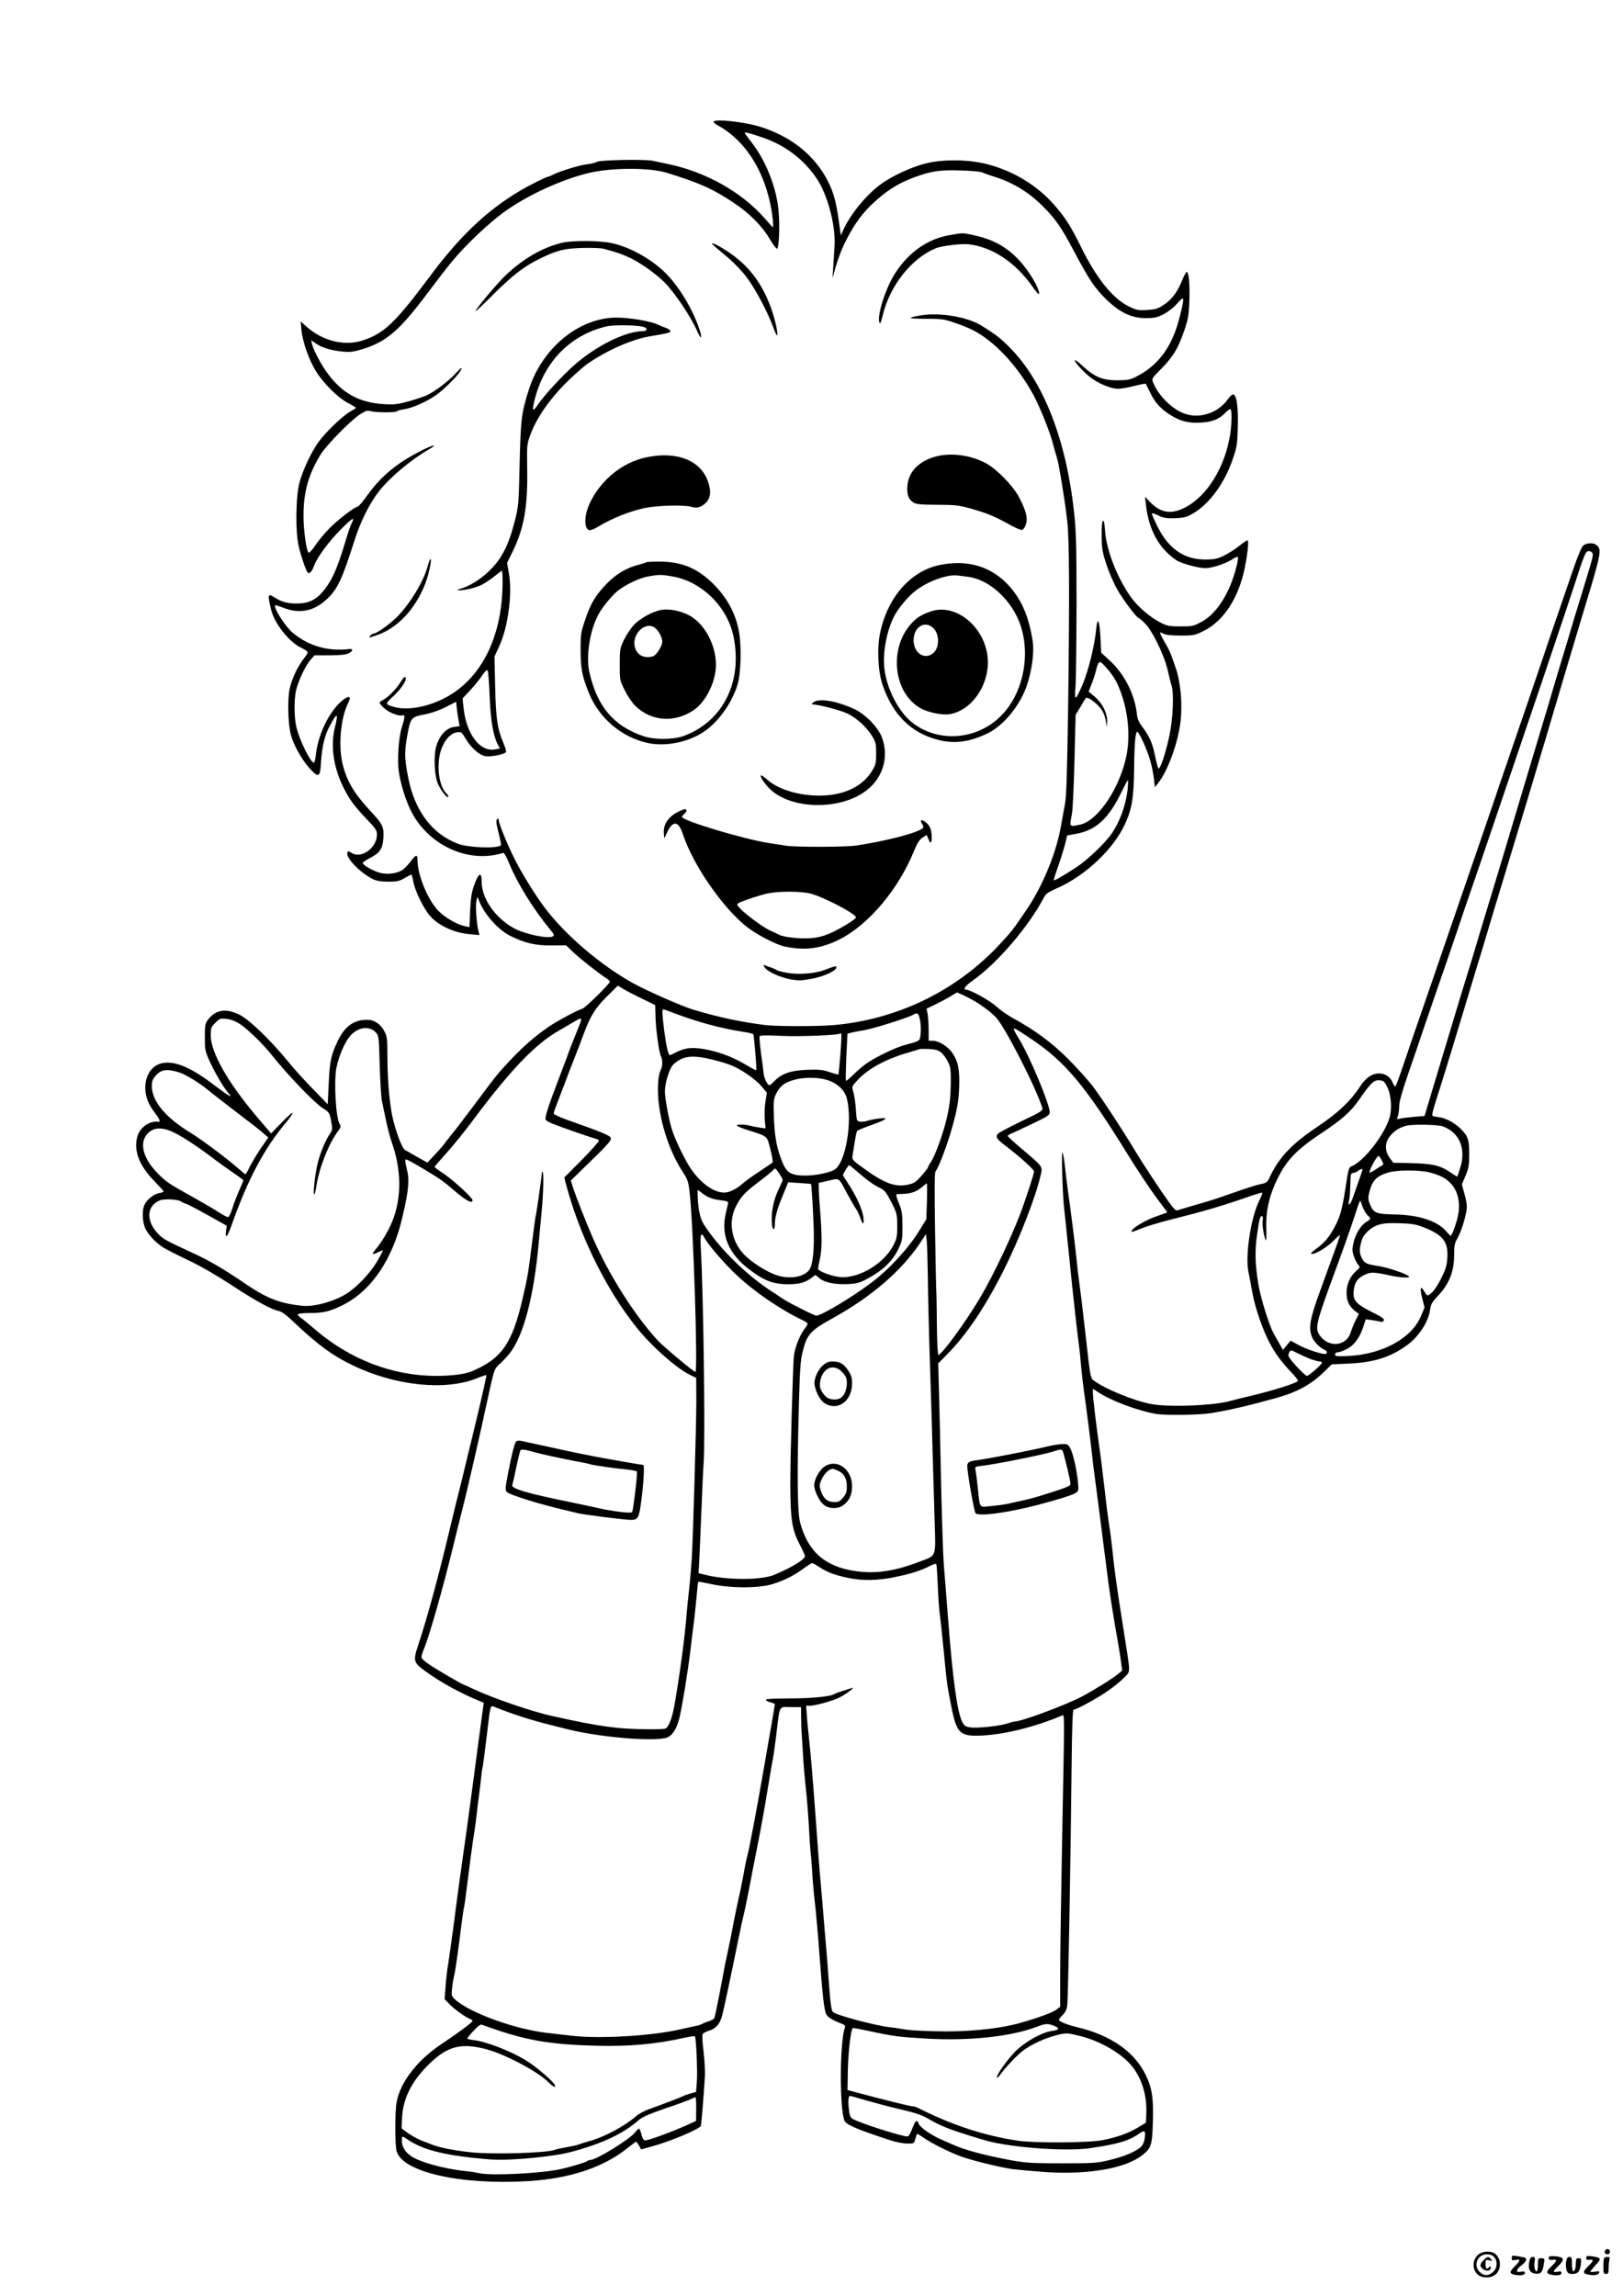 <?xml version="1.0" standalone="no"?>
<!DOCTYPE svg PUBLIC "-//W3C//DTD SVG 20010904//EN"
 "http://www.w3.org/TR/2001/REC-SVG-20010904/DTD/svg10.dtd">
<svg version="1.0" xmlns="http://www.w3.org/2000/svg"
 width="1240pt" height="1754pt" viewBox="0 0 1240 1754"
 preserveAspectRatio="xMidYMid meet">

<g transform="translate(0,1754) scale(0.1,-0.1)"
fill="#000000" stroke="none">
<path d="M5452 16608 c2 -6 17 -18 34 -27 228 -124 385 -396 419 -726 3 -36 2
-56 -3 -50 -5 6 -33 37 -62 70 -176 199 -449 352 -732 411 -40 8 -95 20 -123
26 -62 13 -408 6 -427 -9 -7 -6 -40 -14 -73 -18 -58 -6 -211 -54 -264 -81 -14
-8 -30 -14 -34 -14 -13 0 -159 -73 -227 -115 -244 -147 -448 -341 -671 -640
-270 -361 -351 -440 -516 -495 -141 -47 -310 -5 -436 109 l-40 36 6 -65 c8
-88 56 -225 108 -311 56 -93 168 -205 247 -247 34 -18 62 -35 62 -37 0 -2 -20
-15 -44 -29 -62 -36 -190 -159 -242 -232 -57 -79 -119 -212 -146 -310 -29
-108 -32 -382 -5 -491 19 -79 55 -183 68 -197 12 -14 33 8 48 51 23 64 110
183 203 277 87 89 113 104 85 49 -8 -15 -25 -62 -37 -103 -55 -186 -94 -288
-137 -355 -75 -116 -135 -154 -244 -155 -73 0 -115 11 -171 46 -53 34 -55 24
-26 -96 26 -103 133 -239 223 -285 67 -34 67 -32 29 -82 -51 -66 -92 -153
-110 -230 -19 -80 -14 -276 9 -359 21 -76 81 -184 138 -248 75 -83 85 -78 92
47 8 120 28 202 69 277 54 101 65 96 37 -15 -34 -133 -13 -296 57 -444 50
-103 84 -151 181 -253 73 -76 83 -91 83 -123 0 -102 -120 -188 -194 -140 -23
15 -27 15 -32 2 -14 -37 91 -148 190 -200 32 -16 59 -21 121 -22 70 0 86 4
127 28 26 15 49 27 51 27 2 0 10 -27 16 -61 13 -64 69 -181 116 -243 61 -79
186 -141 313 -152 l75 -7 -7 28 c-15 58 -24 191 -17 230 6 32 9 36 15 20 39
-111 146 -235 247 -285 111 -55 192 -73 314 -72 l110 1 55 -53 c52 -49 191
-159 253 -199 15 -10 27 -21 27 -25 0 -16 -187 -200 -210 -207 -39 -11 -204
-100 -262 -141 -107 -75 -186 -144 -282 -245 -104 -110 -111 -119 -286 -354
-62 -82 -135 -179 -164 -214 -28 -35 -58 -73 -66 -85 -8 -11 -40 -47 -70 -79
l-55 -58 -75 42 c-41 23 -84 48 -96 55 -24 15 -74 150 -98 264 -22 110 -36
285 -36 450 0 131 -2 150 -22 190 -29 57 -78 90 -133 90 -103 0 -173 -51 -226
-165 -51 -108 -60 -154 -68 -330 l-7 -150 -112 115 c-62 63 -150 160 -194 215
-133 162 -293 316 -367 353 -106 53 -185 40 -245 -41 -18 -25 -21 -43 -21
-130 0 -96 2 -107 37 -184 39 -86 107 -202 141 -240 42 -47 8 -29 -97 51 -186
143 -311 196 -410 174 -75 -17 -125 -90 -126 -184 0 -67 21 -126 70 -190 38
-50 49 -75 32 -73 -67 11 -144 -43 -163 -114 -29 -107 14 -219 128 -337 40
-41 73 -77 73 -81 0 -4 -16 -10 -35 -13 -40 -8 -90 -46 -110 -87 -19 -37 -19
-115 0 -170 17 -49 78 -117 140 -157 22 -14 108 -58 190 -97 96 -45 215 -114
330 -189 182 -120 307 -189 367 -201 22 -5 61 -34 118 -89 177 -168 293 -253
446 -326 323 -155 699 -195 941 -101 42 17 78 29 79 28 3 -3 -30 -150 -76
-342 -21 -88 -57 -236 -80 -330 -22 -93 -47 -195 -55 -225 -8 -30 -38 -152
-66 -270 -91 -381 -172 -678 -243 -894 -41 -124 -38 -135 54 -202 117 -85 260
-164 412 -227 l34 -14 -23 -169 c-13 -93 -38 -286 -57 -429 -19 -143 -42 -309
-50 -370 -39 -270 -70 -496 -96 -700 -16 -121 -36 -263 -44 -315 -9 -52 -19
-137 -22 -188 l-7 -93 39 -40 c38 -39 120 -98 157 -112 9 -3 17 -10 17 -14 0
-11 -108 -91 -237 -177 -184 -122 -315 -291 -343 -445 -13 -70 -13 -326 0
-373 45 -160 486 -260 1006 -229 320 20 573 104 759 253 33 26 62 48 65 48 3
0 12 -13 22 -29 l16 -30 86 24 c145 40 362 132 371 157 4 14 23 245 30 372 3
44 -2 133 -10 199 -10 79 -11 124 -5 132 5 6 27 17 48 23 51 16 82 51 99 114
14 53 67 302 123 578 16 80 34 163 40 185 6 22 24 108 40 190 15 83 47 242 69
355 23 113 57 303 76 422 20 120 37 223 40 230 2 7 14 87 25 178 30 246 17
220 111 220 l79 0 1 -82 c0 -46 2 -99 4 -118 1 -19 6 -91 10 -160 3 -69 13
-179 20 -245 8 -66 19 -203 25 -305 5 -102 12 -196 14 -210 3 -14 7 -74 11
-135 3 -60 12 -164 20 -230 8 -66 24 -244 35 -395 24 -321 36 -431 52 -465 10
-23 53 -49 122 -75 19 -7 26 -15 22 -26 -40 -103 -43 -611 -5 -711 12 -33 92
-67 354 -153 39 -13 94 -23 124 -24 54 -1 54 -1 64 34 5 19 11 37 13 39 2 2
23 -9 47 -26 56 -41 206 -116 293 -147 87 -31 295 -82 394 -96 41 -5 154 -15
250 -22 322 -21 604 27 733 126 72 55 80 78 85 250 6 193 -6 268 -57 371 -88
177 -270 301 -526 361 -68 16 -135 43 -135 55 0 4 13 21 29 37 20 20 31 43 35
73 7 49 26 1109 33 1807 3 293 8 452 15 452 21 0 177 85 260 142 47 32 105 80
128 104 49 53 49 15 -4 354 -50 312 -74 483 -86 610 -6 58 -17 146 -25 195 -8
50 -24 173 -35 275 -12 102 -29 246 -40 320 -28 199 -50 385 -50 421 l0 31 33
-22 c107 -71 304 -145 452 -171 67 -11 331 -8 415 6 153 25 287 57 511 119
149 42 256 101 349 191 l65 63 130 6 c192 8 320 49 447 142 90 66 162 178 174
269 6 42 15 59 59 105 88 94 125 186 125 316 0 69 4 89 25 125 27 47 59 146
70 216 5 29 0 65 -15 119 l-21 77 28 66 c24 57 28 80 28 166 0 111 -9 137 -67
194 -50 48 -113 81 -169 88 -50 6 -50 6 -43 37 3 17 17 63 29 101 13 39 41
129 63 200 37 118 66 215 169 555 19 63 49 165 68 225 39 128 76 249 140 465
26 85 62 206 81 267 68 224 143 471 214 708 23 77 54 183 70 235 16 52 41 136
55 185 36 120 99 333 141 475 19 63 50 167 69 230 19 63 52 176 75 250 111
366 117 401 82 433 -27 25 -84 22 -110 -5 -11 -13 -43 -90 -71 -173 -28 -82
-85 -249 -127 -370 -42 -121 -91 -265 -109 -320 -28 -85 -139 -408 -296 -865
-22 -63 -55 -160 -73 -215 -19 -55 -83 -244 -144 -420 -61 -176 -160 -466
-222 -645 -61 -179 -147 -428 -191 -555 -44 -126 -105 -305 -136 -397 -31 -93
-59 -168 -63 -168 -4 0 -13 14 -20 30 -18 45 -56 70 -103 70 -56 0 -103 -33
-149 -104 -68 -105 -165 -197 -314 -297 -203 -135 -301 -238 -372 -389 -20
-43 -25 -46 -74 -56 -29 -6 -118 -34 -198 -63 -80 -28 -174 -60 -210 -70 -154
-45 -206 -60 -222 -66 -12 -5 -27 8 -56 47 -68 93 -205 299 -276 418 -98 162
-248 391 -319 485 -34 44 -117 136 -186 206 -128 127 -255 221 -426 314 -38
21 -94 60 -123 87 -47 44 -199 128 -231 128 -27 0 -6 30 50 69 189 133 433
419 546 638 13 25 33 39 92 65 222 96 440 302 528 497 53 118 65 196 68 431 2
183 10 270 24 270 14 0 79 -145 100 -224 12 -43 24 -105 28 -139 l6 -60 24 29
c75 94 154 310 173 476 15 134 0 301 -39 411 -42 121 -48 134 -87 199 -19 33
-33 63 -30 65 2 3 15 -1 28 -9 15 -8 60 -13 128 -13 100 0 109 2 175 35 134
66 238 207 295 400 28 95 55 274 43 292 -2 4 -29 -13 -60 -38 -30 -25 -83 -59
-117 -76 -52 -26 -73 -31 -141 -32 -166 -2 -287 80 -373 255 -23 47 -42 90
-42 96 0 5 21 0 47 -13 36 -19 62 -24 117 -23 39 0 85 6 101 12 144 57 284
232 356 447 29 86 33 109 36 240 4 148 -8 239 -34 247 -7 3 -26 -15 -43 -38
-78 -109 -225 -153 -342 -104 -92 38 -190 138 -227 232 -13 31 -12 32 61 106
90 91 130 157 175 289 31 91 36 118 40 233 4 127 -4 214 -20 218 -4 1 -19 -25
-32 -57 -39 -96 -77 -148 -137 -190 -51 -35 -65 -39 -133 -44 -69 -4 -80 -2
-140 27 -124 61 -247 214 -364 451 -79 161 -124 231 -205 323 -129 149 -311
260 -511 312 -143 38 -339 40 -475 6 -105 -26 -260 -98 -342 -159 -109 -81
-227 -224 -282 -342 l-22 -48 -17 122 c-22 156 -46 232 -103 331 -103 176
-271 305 -491 375 -123 40 -370 66 -361 38z m373 -118 c173 -59 315 -166 414
-313 84 -123 147 -361 137 -517 -3 -41 -7 -113 -10 -160 l-6 -85 23 80 c33
110 61 176 114 270 60 105 118 176 206 252 87 76 164 123 265 162 142 54 205
64 369 59 81 -2 157 -9 168 -15 11 -6 53 -21 93 -33 142 -45 261 -118 368
-224 100 -100 140 -158 240 -346 116 -219 159 -282 247 -368 104 -100 192
-142 300 -142 66 0 86 4 136 29 32 17 76 50 98 75 22 26 43 46 47 46 12 0 6
-39 -25 -156 -56 -217 -163 -360 -334 -444 -42 -21 -65 -25 -140 -25 -111 0
-172 25 -264 110 -80 75 -79 47 2 -36 60 -62 128 -103 208 -128 51 -16 82 -14
182 10 48 12 89 20 90 18 2 -2 17 -33 35 -69 36 -76 84 -128 162 -175 73 -44
134 -59 228 -53 86 5 139 27 186 77 16 17 33 28 38 25 10 -6 9 -110 -2 -184
-38 -256 -177 -482 -350 -569 -105 -52 -182 -39 -262 43 l-40 41 7 -60 c22
-193 98 -332 232 -424 36 -25 169 -61 222 -61 50 0 148 32 200 64 23 15 45 25
47 23 13 -13 -32 -173 -71 -253 -58 -121 -126 -201 -207 -245 -59 -32 -69 -34
-158 -34 -84 0 -101 3 -151 28 -81 40 -180 126 -231 199 -104 148 -184 355
-195 500 -4 65 -9 86 -17 78 -7 -7 -10 -52 -9 -118 1 -94 6 -121 37 -216 20
-60 57 -146 83 -190 44 -78 148 -216 162 -216 3 0 25 -18 48 -41 56 -54 146
-239 174 -356 11 -49 24 -102 30 -119 19 -62 11 -255 -16 -381 -31 -145 -74
-272 -86 -251 -4 8 -15 50 -24 94 -20 98 -42 147 -93 216 -32 42 -42 65 -47
113 -18 145 -95 296 -203 396 l-69 64 -5 113 c-7 135 -23 168 -33 66 -11 -120
-56 -305 -100 -414 -24 -57 -48 -106 -54 -108 -8 -3 -10 20 -4 80 4 45 7 326
8 623 0 451 -3 567 -18 705 -60 558 -232 1002 -491 1264 -72 73 -106 100 -220
170 -106 66 -318 101 -461 77 -113 -19 -102 -26 38 -26 119 0 140 -3 217 -29
47 -16 110 -41 140 -56 165 -83 343 -272 464 -494 51 -94 127 -283 151 -376 9
-36 23 -83 30 -106 15 -45 60 -319 79 -484 16 -136 18 -566 7 -1410 -8 -528
-13 -692 -25 -755 -8 -44 -22 -120 -31 -170 -37 -208 -141 -459 -269 -645 -97
-142 -104 -152 -193 -248 -327 -355 -780 -578 -1268 -622 -122 -11 -444 -11
-530 0 -189 24 -348 58 -550 118 -79 23 -354 144 -455 200 -249 137 -523 371
-681 582 -72 96 -174 262 -228 370 -54 107 -121 272 -121 296 0 14 -3 15 -12
6 -10 -10 -7 -32 11 -103 13 -49 21 -92 18 -96 -27 -26 -245 -19 -326 11 -195
72 -330 248 -380 496 -30 149 -32 202 -12 315 26 152 30 157 131 177 53 10
115 31 165 57 l80 40 6 -57 c4 -31 10 -73 14 -93 l7 -36 -43 -6 c-58 -7 -112
-66 -135 -145 -23 -77 -15 -229 13 -292 25 -53 68 -108 78 -98 4 3 -3 16 -15
28 -55 55 -76 202 -45 315 22 81 73 143 125 151 34 5 36 4 69 -51 42 -69 103
-123 149 -131 34 -7 124 9 151 25 12 8 10 20 -12 73 -47 111 -58 185 -64 433
l-5 230 36 78 c68 147 102 403 74 559 l-14 78 43 87 c87 179 116 341 111 634
-3 178 -2 186 24 257 44 122 139 262 263 388 61 61 139 131 175 156 144 100
336 185 470 208 155 26 172 31 160 45 -7 8 -22 17 -33 21 -12 3 -42 15 -67 27
-57 25 -213 51 -310 51 -286 -1 -567 -231 -669 -549 -56 -175 -63 -226 -71
-570 -7 -315 -8 -322 -39 -443 -46 -179 -98 -280 -190 -370 -69 -68 -151 -119
-230 -142 -22 -7 -23 -8 -5 -9 40 -2 128 19 173 41 24 12 68 41 98 65 29 24
55 43 58 43 3 0 5 -39 5 -87 -1 -379 -134 -681 -370 -842 -144 -99 -339 -146
-460 -111 -68 19 -68 24 -11 76 55 50 101 113 101 139 0 25 -14 16 -40 -26
-30 -50 -95 -116 -132 -135 -16 -8 -28 -18 -28 -22 0 -5 15 -23 34 -41 34 -33
115 -65 141 -55 21 8 19 -18 -6 -96 -24 -78 -35 -248 -21 -340 16 -105 60
-239 105 -319 128 -227 386 -355 627 -312 25 5 52 11 60 15 12 5 24 -16 55
-90 60 -145 183 -343 304 -489 35 -42 39 -51 24 -58 -37 -21 -224 20 -303 66
-143 83 -240 226 -240 354 0 80 -25 65 -60 -37 -17 -49 -24 -96 -28 -188 l-5
-124 -31 6 c-63 13 -153 64 -205 117 -82 83 -161 274 -161 390 0 44 -13 42
-50 -8 -19 -26 -47 -55 -61 -66 -38 -27 -110 -39 -169 -26 -52 11 -144 63
-138 79 2 5 28 22 57 37 70 36 93 68 99 137 8 94 -1 117 -86 208 -136 146
-189 234 -223 366 -36 142 -17 357 42 474 23 45 10 57 -30 29 -104 -74 -198
-257 -217 -422 -4 -33 -10 -62 -14 -64 -21 -13 -112 169 -135 270 -18 72 -19
205 -4 277 16 72 72 192 110 236 l32 36 116 0 c83 1 125 5 146 16 34 17 35 36
2 32 -164 -19 -311 24 -431 125 -56 46 -149 193 -133 209 2 2 30 -6 63 -19
123 -48 234 -26 331 66 83 78 116 149 211 447 46 146 116 286 190 380 82 104
241 237 375 315 77 44 45 42 -45 -3 -189 -94 -315 -197 -418 -341 -36 -50 -70
-91 -76 -91 -22 0 -151 -99 -217 -166 -37 -38 -87 -97 -109 -132 -23 -34 -46
-58 -50 -54 -18 18 -39 173 -39 282 0 180 37 313 128 464 44 72 225 258 301
309 47 30 58 34 85 26 40 -11 194 -12 201 0 3 4 26 11 51 14 64 9 177 59 250
111 61 44 165 148 185 186 17 32 4 23 -41 -25 -51 -55 -147 -129 -209 -160
-25 -13 -91 -35 -145 -50 -88 -24 -111 -27 -195 -22 -183 12 -310 80 -421 227
-51 66 -113 183 -125 233 l-6 28 37 -26 c47 -32 120 -53 205 -61 54 -5 81 -2
150 19 180 55 281 141 486 414 82 109 175 230 208 268 104 123 270 280 387
365 177 128 437 248 649 299 173 41 462 42 595 1 249 -77 350 -122 508 -227
120 -79 219 -178 277 -277 25 -42 50 -76 56 -76 16 0 24 175 12 295 -16 175
-98 381 -209 522 -27 34 -49 65 -49 68 0 8 43 -3 135 -35z m-912 -1446 c37 -9
35 -34 -3 -34 -126 0 -346 -107 -510 -248 -91 -78 -239 -237 -289 -311 -44
-67 -50 -51 -21 55 76 280 271 474 540 540 54 13 219 12 283 -2z m7254 -1730
c6 -17 2 -34 -53 -214 -79 -258 -105 -341 -144 -475 -23 -77 -55 -183 -71
-235 -15 -52 -49 -165 -74 -250 -25 -85 -59 -198 -75 -250 -16 -52 -50 -165
-75 -250 -25 -85 -59 -198 -75 -250 -16 -52 -47 -158 -70 -235 -23 -77 -57
-189 -75 -250 -58 -191 -102 -335 -150 -495 -43 -145 -59 -199 -149 -490 -49
-161 -178 -590 -244 -810 l-28 -95 -79 -6 c-44 -4 -92 -10 -108 -14 -26 -7
-27 -6 -17 20 5 14 10 48 10 74 0 34 21 110 70 252 39 112 86 249 104 304 19
55 70 206 115 335 45 129 111 321 146 425 35 105 100 296 145 425 44 129 112
327 150 440 38 113 121 358 185 545 64 187 145 426 180 530 35 105 88 262 118
350 30 88 85 252 122 365 85 261 89 270 115 270 11 0 23 -7 27 -16z m-3641
-976 c86 -169 117 -395 79 -577 -50 -237 -209 -478 -341 -517 -30 -8 -62 -14
-72 -12 -18 4 -18 10 -2 93 6 28 14 209 19 402 l9 353 38 62 c20 35 38 65 40
66 7 9 43 -11 81 -45 44 -40 61 -72 73 -138 l7 -40 2 45 c1 63 -36 137 -94
187 l-48 41 20 49 c11 26 26 71 33 98 25 96 27 97 82 35 28 -30 61 -76 74
-102z m-4785 -116 c8 -189 26 -299 63 -371 l16 -29 -41 -7 c-113 -19 -216 119
-237 315 l-8 75 61 65 c33 36 74 87 90 112 19 29 34 43 40 37 5 -5 12 -93 16
-197z m4875 -704 c-14 -137 -69 -280 -143 -373 -60 -74 -175 -181 -248 -229
-106 -69 -175 -109 -175 -99 0 4 18 58 39 119 21 61 44 136 51 166 l13 56 65
12 c153 26 251 115 349 317 25 51 47 93 50 93 3 0 2 -28 -1 -62z m-3710 -1607
l100 -49 2 -83 c1 -93 27 -281 42 -309 13 -24 13 -76 -1 -101 -20 -38 -27
-126 -19 -228 17 -191 88 -402 185 -551 39 -59 44 -74 54 -160 28 -238 64
-1370 44 -1370 -13 0 -248 197 -289 242 -178 194 -374 504 -495 783 -47 107
-124 303 -148 374 l-20 63 155 151 c115 111 154 155 152 171 -3 21 -58 44
-330 140 -60 21 -108 44 -108 50 0 7 12 41 26 77 14 35 40 105 59 154 18 50
52 137 75 195 23 58 53 137 67 175 52 142 91 206 180 293 l84 83 42 -26 c23
-14 87 -47 143 -74z m2540 -18 c67 -40 139 -96 169 -131 77 -92 306 -543 349
-687 5 -19 -13 -30 -159 -99 -90 -44 -172 -87 -180 -96 -21 -23 -13 -38 48
-85 125 -96 227 -188 227 -204 0 -9 -14 -57 -30 -106 -17 -50 -39 -115 -49
-145 -63 -187 -226 -534 -337 -720 -111 -186 -290 -430 -315 -430 -5 0 -10
100 -11 223 -1 122 -3 236 -4 252 -2 17 -6 229 -10 472 -5 323 -4 446 4 456
26 31 96 219 134 361 33 124 41 172 46 272 5 141 -6 202 -50 268 -33 51 -105
96 -152 96 l-31 0 0 82 c0 46 -4 101 -8 123 l-8 40 63 30 c34 17 87 44 116 62
l54 32 41 -18 c23 -10 65 -32 93 -48z m-2291 -94 c175 -66 346 -113 518 -140
43 -6 79 -15 82 -19 6 -9 28 -270 23 -275 -2 -2 -37 16 -77 40 -90 54 -182 91
-281 113 -113 25 -175 22 -241 -10 -31 -16 -59 -28 -62 -28 -11 0 -28 75 -42
185 -16 127 -18 165 -7 165 4 0 43 -14 87 -31z m1874 -50 c6 -27 8 -75 5 -104
-7 -60 2 -54 -129 -90 -68 -19 -215 -90 -284 -138 -25 -17 -70 -55 -100 -85
-29 -29 -56 -51 -58 -48 -3 3 -1 85 3 182 l9 178 30 8 c17 4 62 13 100 19 67
11 331 94 371 117 33 20 42 13 53 -39z m-5193 -33 c58 -39 173 -151 233 -226
123 -156 330 -372 397 -415 50 -32 52 -35 64 -99 11 -60 11 -67 -7 -93 -34
-48 -73 -141 -94 -221 -21 -81 -39 -241 -29 -247 4 -2 12 29 18 69 21 138 97
328 168 420 19 26 20 32 9 50 -29 46 -45 320 -25 427 16 85 62 194 102 242 59
71 148 85 199 31 23 -25 24 -32 30 -252 4 -125 11 -249 18 -277 6 -27 20 -94
31 -148 11 -53 31 -129 45 -168 73 -210 74 -421 2 -599 -30 -73 -80 -158 -125
-211 -36 -42 -30 -49 19 -23 17 8 32 14 34 12 2 -2 -18 -39 -43 -82 -61 -103
-168 -212 -256 -261 -93 -52 -232 -88 -310 -80 -169 15 -276 56 -436 165 -175
119 -281 181 -410 240 -201 93 -222 104 -259 142 -97 98 -93 216 9 258 34 14
142 9 163 -8 7 -5 23 -13 37 -17 14 -4 90 -44 169 -88 l143 -80 -5 -39 c-9
-69 10 -49 43 45 123 348 248 584 418 786 29 35 50 66 47 70 -4 3 -42 -31 -85
-76 l-79 -81 -110 129 c-221 261 -351 490 -351 620 0 57 3 64 35 96 34 34 38
35 87 30 35 -5 68 -18 104 -41z m2604 33 c0 -5 -16 -49 -36 -97 -20 -48 -47
-116 -60 -152 -12 -36 -44 -119 -69 -185 -88 -229 -116 -316 -105 -330 5 -6
27 -19 47 -27 55 -23 293 -106 326 -114 15 -3 30 -11 33 -16 3 -5 -54 -70
-127 -144 -74 -74 -135 -137 -137 -138 -1 -2 13 -57 32 -122 108 -370 297
-744 515 -1019 117 -148 314 -322 420 -371 l40 -19 1 -175 c0 -181 -26 -1081
-35 -1205 -10 -142 -15 -192 -24 -270 -5 -44 -12 -118 -16 -165 -10 -142 -53
-466 -92 -684 -17 -99 -45 -171 -69 -180 -25 -9 -227 -7 -354 4 -102 10 -227
30 -370 61 -25 5 -87 19 -138 30 -150 32 -447 134 -599 204 -40 19 -75 35 -77
35 -9 0 -204 113 -263 153 -37 24 -63 48 -63 58 0 10 8 37 18 61 41 96 149
475 226 793 31 127 61 248 67 270 32 121 144 609 194 845 51 235 50 233 98
276 23 21 56 56 73 79 105 136 182 431 219 832 9 98 21 219 25 268 11 116 15
274 6 282 -3 3 -6 2 -6 -4 0 -22 -42 -318 -46 -324 -2 -4 -13 -81 -24 -171
-33 -267 -37 -296 -75 -458 -80 -351 -161 -468 -388 -564 -53 -23 -154 -36
-275 -36 -335 0 -666 128 -936 364 -41 35 -85 72 -100 81 -14 9 -23 21 -20 26
3 5 43 9 90 9 105 0 158 13 255 62 218 110 380 350 454 673 49 210 55 284 31
375 -8 30 -12 58 -8 62 6 6 45 -15 182 -98 82 -49 117 -75 182 -131 95 -83
148 -112 148 -81 0 19 -146 153 -222 204 -38 25 -68 47 -68 50 0 3 41 51 92
107 50 56 137 163 192 237 291 391 483 593 662 695 16 9 58 33 94 55 70 42 80
46 80 29z m3435 -143 c262 -174 417 -359 745 -891 68 -110 163 -253 211 -318
l88 -118 -27 -10 c-15 -5 -47 -17 -72 -26 -61 -22 -143 -69 -165 -93 -24 -27
-10 -25 71 8 38 16 137 45 219 66 249 62 385 102 587 172 59 21 110 36 112 33
3 -2 -8 -31 -25 -64 -63 -130 -106 -414 -81 -540 6 -27 20 -101 31 -163 23
-123 82 -290 137 -391 42 -77 87 -137 160 -214 30 -31 53 -61 50 -66 -11 -17
-192 -74 -366 -115 -63 -15 -128 -31 -145 -36 -121 -37 -477 -51 -611 -25
-133 25 -361 119 -442 183 -20 16 -24 37 -52 292 -17 151 -39 340 -50 420 -11
80 -22 174 -25 210 -9 92 -41 350 -64 510 -10 74 -22 169 -26 210 -4 41 -12
84 -17 95 -10 22 -1 -294 11 -415 5 -41 16 -149 25 -240 10 -91 26 -248 36
-350 20 -190 46 -418 55 -480 3 -19 10 -87 15 -150 6 -63 15 -142 20 -175 11
-70 56 -422 65 -512 4 -35 8 -73 10 -85 27 -207 39 -295 61 -468 14 -113 27
-218 30 -235 2 -16 13 -101 24 -188 12 -87 34 -229 49 -315 16 -86 35 -199 42
-250 l13 -93 -30 -25 c-41 -35 -190 -127 -281 -175 -124 -65 -459 -189 -509
-189 -7 0 -33 -7 -57 -15 -58 -20 -231 -38 -284 -30 -37 5 -46 12 -62 43 -37
74 -72 323 -106 767 -14 176 -29 376 -35 445 -5 69 -14 343 -20 610 -5 267
-13 582 -16 700 l-6 215 64 65 c154 155 295 366 438 650 122 245 243 557 281
724 15 67 20 61 -143 199 -60 50 -108 95 -108 99 0 5 10 12 23 17 13 5 85 39
160 75 121 57 137 68 137 90 0 62 -156 434 -238 566 -16 25 -31 53 -35 63 -8
21 12 11 128 -67z m-1454 -118 c-7 -84 -14 -154 -15 -156 -2 -2 -32 7 -67 18
-55 19 -80 21 -174 18 -124 -5 -196 -30 -249 -87 -17 -17 -33 -31 -37 -31 -15
0 -42 56 -45 93 -2 22 -11 91 -20 154 -8 63 -13 120 -11 126 3 9 48 10 168 4
147 -6 434 5 448 18 12 13 12 -15 2 -157z m766 15 c15 -11 39 -42 53 -69 23
-45 25 -59 24 -174 -1 -96 -7 -154 -28 -250 -27 -123 -91 -299 -127 -352 -11
-14 -19 -30 -19 -35 0 -5 -23 -34 -50 -65 -45 -50 -57 -58 -107 -68 -99 -21
-188 15 -367 149 -50 37 -57 47 -53 70 2 14 10 62 17 106 7 44 15 83 19 87 4
4 52 24 106 43 124 45 142 60 60 51 -33 -4 -72 -12 -86 -17 -15 -6 -40 -9 -55
-7 -29 3 -29 3 -35 93 -3 50 -12 109 -19 132 -13 42 -13 43 26 86 83 92 216
165 394 217 41 12 80 23 85 26 6 2 38 2 72 1 45 -2 71 -9 90 -24z m-1741 -58
c55 -13 122 -34 149 -46 79 -34 180 -106 224 -158 l40 -48 -11 -69 c-6 -38 -8
-99 -5 -137 l6 -67 -42 6 c-23 3 -58 10 -77 15 -43 11 -100 12 -100 1 0 -4 39
-21 88 -36 150 -48 142 -41 168 -147 13 -51 21 -96 16 -100 -4 -3 -50 -35
-102 -69 -52 -34 -108 -75 -125 -90 -48 -43 -103 -70 -143 -70 -80 1 -179 72
-255 184 -42 62 -114 209 -140 287 -24 72 -57 245 -57 302 0 65 36 180 64 205
72 68 145 76 302 37z m-4076 -97 c44 -14 149 -77 209 -126 39 -33 182 -143
361 -280 25 -19 60 -47 77 -63 l33 -28 -54 -78 c-29 -43 -68 -106 -85 -140
-17 -35 -33 -63 -36 -63 -2 0 -30 23 -62 51 -84 73 -276 217 -362 269 -189
116 -291 240 -291 354 0 36 6 52 30 80 42 47 85 53 180 24z m4978 -68 c61 -26
107 -75 121 -127 46 -176 -7 -493 -92 -547 -37 -24 -145 -46 -223 -46 -105 0
-142 20 -173 94 -46 111 -62 195 -68 342 -5 126 -3 145 15 186 11 25 35 57 54
71 77 59 261 72 366 27z m4251 -44 c31 -61 38 -175 15 -242 -46 -137 -200
-330 -290 -364 -18 -7 -24 -26 -43 -157 -27 -175 -41 -226 -88 -313 -40 -74
-78 -118 -142 -163 -25 -17 -39 -33 -33 -35 24 -8 117 47 167 97 27 27 51 48
53 47 2 -3 -17 -57 -150 -421 -81 -221 -93 -290 -63 -361 15 -35 63 -83 97
-96 22 -9 19 -34 -3 -31 -47 6 -142 39 -196 68 l-62 34 -30 -35 -29 -36 -27
48 c-16 27 -36 64 -46 82 -31 55 -96 263 -113 362 -27 157 -30 262 -12 388 18
124 23 142 38 142 6 0 8 -14 5 -32 -6 -32 12 -140 25 -153 3 -4 4 36 3 87 -5
121 16 229 66 342 75 170 150 253 349 386 167 111 229 166 297 264 86 124 111
148 153 144 31 -3 38 -9 59 -52z m424 -300 c128 -46 181 -173 132 -321 -10
-33 -20 -61 -21 -63 -1 -1 -25 13 -53 33 -79 53 -136 66 -296 70 l-140 3 -27
37 c-40 55 -39 117 3 168 32 39 74 66 124 78 52 12 237 9 278 -5z m-9711 -39
c68 -30 177 -101 298 -191 52 -40 130 -96 173 -125 42 -29 77 -55 77 -57 0 -2
-15 -38 -34 -81 -19 -43 -42 -104 -52 -137 -10 -32 -23 -60 -30 -63 -6 -2 -38
14 -71 36 -33 22 -123 74 -198 116 -189 105 -205 116 -270 182 -122 124 -147
251 -62 318 41 32 99 33 169 2z m9244 -219 c16 -30 16 -33 -1 -43 -10 -5 -33
-20 -52 -33 -20 -13 -37 -21 -39 -19 -9 9 55 127 68 127 4 0 15 -14 24 -32z
m-4003 -91 c77 -67 119 -96 171 -122 35 -17 47 -33 86 -108 43 -85 44 -91 45
-180 0 -83 -3 -98 -30 -150 -69 -136 -255 -250 -398 -243 -62 3 -177 45 -177
64 0 6 7 44 16 85 15 77 15 169 -2 382 -4 50 -8 112 -8 140 l-1 49 75 17 c87
20 75 28 141 -96 24 -44 53 -95 65 -113 13 -18 28 -50 35 -70 20 -62 32 -63
26 -2 -7 60 -55 166 -119 262 -21 31 -38 59 -38 62 0 8 42 76 47 76 3 0 33
-24 66 -53z m-573 -60 c0 -4 -16 -41 -36 -82 -36 -76 -55 -181 -46 -260 6 -47
22 -45 22 3 1 56 16 112 61 221 l41 100 87 -6 c47 -3 87 -6 87 -7 4 -3 14
-162 20 -311 7 -178 -4 -301 -31 -342 -38 -58 -153 -78 -254 -43 -73 24 -192
100 -246 157 -95 99 -121 242 -67 358 39 81 68 113 176 195 51 38 101 79 111
90 18 20 18 20 47 -22 15 -24 28 -46 28 -51z m4430 79 c0 -4 -36 -109 -75
-218 -17 -50 -40 -67 -29 -23 6 25 9 61 12 163 2 42 5 52 20 52 9 0 26 7 36
15 19 15 36 19 36 11z m513 -22 c84 -22 129 -46 170 -94 47 -55 65 -143 47
-233 -11 -57 -47 -157 -57 -157 -2 0 -18 16 -35 36 -68 78 -210 124 -392 127
-140 3 -160 10 -187 72 -16 37 -18 51 -9 90 21 94 54 130 145 158 69 21 240
21 318 1z m-3841 -221 l-5 -137 -55 -89 c-85 -137 -228 -292 -367 -397 -143
-108 -380 -250 -418 -250 -16 0 -210 98 -253 127 -16 11 -49 33 -74 49 -203
129 -414 336 -534 523 -28 44 -44 124 -46 225 l0 38 34 -26 c45 -34 79 -47
146 -55 41 -5 54 -10 53 -21 -2 -8 -10 -44 -18 -80 -38 -159 19 -301 168 -418
119 -93 192 -122 307 -122 86 0 130 12 178 47 l32 24 30 -25 c40 -33 118 -49
216 -45 67 3 91 9 145 38 121 63 198 136 243 231 29 61 31 72 31 175 -1 95 -4
119 -27 172 -14 34 -23 65 -20 68 3 3 24 5 46 5 60 0 107 16 146 49 19 17 38
30 41 31 3 0 3 -62 1 -137z m3341 -69 c9 -17 23 -36 31 -43 22 -19 20 -24 -15
-45 -42 -25 -86 -97 -99 -163 -10 -44 -9 -62 4 -100 9 -26 24 -55 33 -65 16
-18 15 -20 -15 -46 -46 -40 -74 -102 -74 -165 -1 -62 19 -105 63 -140 l31 -24
-25 -49 c-14 -27 -30 -68 -37 -91 -33 -108 -171 -121 -238 -22 -37 53 -27 94
113 474 56 150 123 339 156 440 41 126 40 124 49 95 4 -14 14 -39 23 -56z
m448 -127 c152 -58 195 -112 187 -234 -4 -61 -12 -89 -47 -157 -22 -47 -55
-96 -73 -111 -34 -29 -33 -29 -64 22 -22 35 -26 4 -8 -65 l18 -70 -29 -68
c-70 -167 -294 -289 -552 -302 -91 -4 -103 -3 -103 12 0 9 8 16 20 16 12 0 43
11 70 25 57 29 99 87 127 173 l17 54 41 -5 c22 -3 52 -8 66 -12 19 -5 28 -2
32 9 5 11 -17 27 -90 63 -122 61 -147 89 -141 159 6 66 27 99 84 126 45 23 70
22 204 -7 64 -14 143 -18 136 -7 -12 19 -159 70 -241 82 -88 14 -99 20 -121
61 -20 40 -20 70 2 142 8 29 52 75 89 95 51 26 86 31 200 28 89 -3 123 -8 176
-29z m-5486 -87 c26 -49 156 -200 246 -283 137 -128 337 -264 502 -342 20 -9
37 -22 37 -27 0 -5 -11 -24 -25 -42 -36 -47 -74 -146 -80 -208 -8 -90 -28
-803 -27 -988 2 -265 13 -334 73 -450 22 -42 39 -81 39 -87 0 -25 -103 -88
-235 -143 -101 -42 -369 -41 -534 2 l-44 11 7 127 c3 70 10 239 16 376 5 137
12 290 16 339 13 190 -2 1307 -22 1643 -6 108 2 128 31 72z m1704 -305 c1
-121 8 -416 16 -655 8 -239 17 -538 20 -665 4 -126 10 -354 15 -505 9 -320 20
-287 -114 -339 -189 -73 -337 -95 -492 -72 -231 34 -361 148 -421 371 -21 76
-24 368 -9 910 7 258 12 329 28 393 33 135 58 163 238 262 291 162 518 358
659 569 l46 69 6 -59 c3 -32 6 -158 8 -279z m2933 -620 c24 -8 51 -15 61 -15
9 0 17 -4 17 -9 0 -13 -100 -101 -115 -101 -13 0 -104 95 -132 136 -11 17 -12
27 -3 43 11 21 11 21 70 -9 32 -16 78 -36 102 -45z m-3763 -1585 c64 -41 111
-59 210 -81 120 -26 235 -24 378 6 119 25 192 49 264 86 30 15 40 16 43 7 3
-7 7 -80 11 -163 3 -82 10 -179 15 -215 5 -36 19 -162 30 -280 23 -245 29
-282 60 -435 41 -200 65 -221 240 -212 175 10 401 67 603 152 21 9 21 64 2
-935 -8 -421 -15 -883 -15 -1027 l0 -262 -32 -24 c-30 -22 -137 -61 -278 -101
-165 -46 -419 -70 -655 -62 -159 5 -192 8 -255 19 -14 3 -52 8 -85 12 -115 14
-400 90 -430 115 -13 10 -20 61 -31 210 -5 78 -21 279 -29 365 -3 28 -7 82
-10 120 -3 39 -10 120 -15 180 -19 207 -30 350 -55 700 -14 193 -32 406 -40
475 -7 69 -17 162 -20 208 l-6 82 26 0 c43 0 180 38 232 65 48 24 122 81 93
71 -8 -3 -40 -12 -70 -22 -30 -9 -59 -20 -65 -24 -25 -19 -174 -34 -347 -34
-142 -1 -184 -4 -176 -13 5 -6 23 -15 39 -18 16 -4 29 -10 29 -13 0 -7 -36
-217 -95 -552 -47 -271 -104 -569 -115 -605 -5 -16 -19 -83 -30 -147 -12 -64
-27 -141 -35 -170 -7 -29 -25 -116 -40 -193 -14 -77 -35 -178 -45 -225 -11
-47 -29 -137 -40 -200 -37 -196 -58 -299 -64 -309 -4 -5 -23 -15 -44 -22 -20
-6 -41 -15 -47 -19 -5 -4 -26 -11 -45 -15 -19 -4 -71 -15 -115 -25 -219 -52
-628 -76 -840 -50 -44 5 -123 14 -175 20 -249 26 -604 155 -715 258 -26 24
-27 29 -21 85 3 33 11 76 16 96 6 20 24 144 41 275 16 132 32 243 34 247 3 4
16 101 30 217 14 116 32 248 39 294 8 46 20 128 26 183 6 55 15 129 20 165 5
36 12 94 16 130 3 35 7 67 9 70 3 5 20 132 41 310 19 162 22 173 42 165 153
-61 289 -105 452 -145 41 -11 93 -23 115 -29 234 -59 625 -94 747 -68 45 9 81
56 103 132 20 66 69 365 90 540 9 77 21 172 26 210 5 39 14 124 20 190 6 66
12 121 13 122 2 2 47 -6 102 -18 147 -32 361 -32 464 0 92 28 167 66 240 120
30 22 59 40 64 41 5 0 30 -13 55 -30z m-2464 -3536 c248 -84 434 -113 765
-121 253 -6 452 12 674 62 38 8 71 13 75 10 10 -10 21 -269 15 -347 l-6 -78
-40 -11 c-23 -6 -48 -15 -57 -20 -17 -9 -157 -63 -261 -100 -36 -12 -81 -37
-100 -54 -86 -75 -240 -158 -355 -190 -33 -9 -69 -20 -80 -25 -11 -5 -51 -14
-90 -21 -80 -15 -75 -14 -95 -21 -65 -25 -487 -37 -650 -18 -128 14 -237 36
-295 60 -11 4 -45 18 -75 29 -30 12 -77 38 -104 57 l-48 36 4 86 c8 150 81
288 222 420 116 108 206 138 346 115 93 -16 166 -42 295 -105 113 -56 217
-123 260 -168 38 -40 66 -41 32 0 -34 40 -141 129 -202 167 -115 73 -313 150
-412 160 -24 3 -43 8 -43 12 0 3 21 30 48 58 30 33 53 50 62 47 8 -3 60 -21
115 -40z m4259 31 c45 -19 40 -31 -19 -39 -78 -12 -202 -82 -276 -155 -64 -64
-153 -190 -142 -201 3 -3 12 5 22 18 41 58 128 150 175 186 66 50 173 99 263
121 71 17 74 17 165 -5 161 -38 328 -135 408 -235 75 -94 114 -225 108 -360
l-3 -70 -60 -36 c-74 -44 -153 -73 -265 -96 -109 -22 -518 -25 -655 -5 -256
38 -505 120 -767 253 -10 5 -26 9 -35 9 -17 0 -238 55 -413 102 l-85 23 3 160
c3 133 22 299 37 313 2 2 57 -8 122 -22 191 -41 228 -46 436 -58 333 -20 656
15 854 92 59 23 80 24 127 5z m-1431 -571 c67 -19 187 -51 265 -69 112 -26
158 -42 210 -73 97 -57 171 -85 427 -161 188 -55 610 -87 798 -61 214 31 298
55 379 111 42 30 51 25 45 -27 -3 -28 -13 -55 -28 -71 -34 -36 -131 -77 -246
-104 -90 -22 -120 -24 -358 -24 -226 0 -276 3 -383 22 -207 38 -367 81 -457
123 -11 5 -47 21 -80 35 -79 34 -165 94 -176 122 -13 36 -25 27 -49 -37 -13
-34 -28 -60 -36 -60 -45 0 -376 106 -420 135 -18 11 -24 27 -29 79 -7 62 -3
96 10 96 3 0 61 -16 128 -36z m-1304 -65 l-1 -90 -52 -24 c-111 -52 -309 -125
-336 -125 -13 0 -21 13 -29 45 -6 25 -15 45 -19 45 -5 0 -18 -13 -29 -28 -39
-52 -298 -212 -345 -212 -8 0 -18 -4 -23 -9 -11 -9 -120 -42 -200 -60 -147
-33 -528 -52 -620 -32 -22 5 -65 12 -95 15 -135 13 -291 50 -383 91 -76 33
-117 84 -117 144 0 36 3 37 38 12 123 -87 307 -131 648 -157 136 -10 469 21
604 57 241 64 402 140 520 244 26 23 80 47 205 90 94 31 181 64 195 71 14 7
28 13 33 14 4 0 7 -41 6 -91z"/>
<path d="M7255 15744 c-167 -29 -310 -129 -414 -288 -74 -114 -142 -325 -122
-380 6 -14 12 1 25 55 55 228 219 435 406 513 45 18 193 36 250 30 181 -20
360 -139 491 -327 22 -32 43 -56 46 -53 10 9 -18 75 -59 138 -113 175 -240
267 -428 309 -98 22 -91 21 -195 3z"/>
<path d="M4292 15685 c-150 -37 -294 -120 -430 -249 -65 -62 -236 -266 -228
-273 2 -2 62 54 132 125 150 149 236 216 354 274 135 66 189 80 330 84 69 2
141 -1 160 -6 97 -25 141 -40 210 -73 80 -39 189 -117 255 -182 82 -83 203
-263 254 -379 27 -63 38 -53 16 15 -51 154 -153 324 -254 427 -110 112 -280
207 -423 236 -93 19 -299 20 -376 1z"/>
<path d="M5461 15657 c14 -12 61 -51 103 -87 43 -36 107 -103 142 -150 66 -87
165 -275 205 -389 13 -35 25 -59 27 -52 7 22 -19 133 -53 224 -70 185 -172
315 -329 418 -89 59 -148 81 -95 36z"/>
<path d="M4945 14048 c-185 -36 -354 -171 -439 -352 -46 -96 -45 -206 2 -206
9 0 35 11 57 24 113 69 253 124 370 147 94 18 283 23 341 9 43 -11 55 -10 83
4 49 26 73 72 65 126 -28 201 -218 300 -479 248z"/>
<path d="M7143 14051 c-125 -36 -201 -115 -210 -219 -6 -68 7 -105 43 -129 23
-15 52 -18 183 -19 136 0 168 -4 251 -27 125 -35 187 -60 293 -119 48 -27 95
-48 105 -46 10 2 22 20 30 42 16 49 1 107 -54 211 -46 85 -164 207 -247 254
-119 66 -274 86 -394 52z"/>
<path d="M3266 13210 c-32 -115 -130 -276 -228 -378 -52 -54 -160 -132 -183
-132 -7 0 -18 -7 -25 -15 -16 -19 -14 -19 46 2 156 52 291 192 369 384 30 74
57 199 43 199 -3 0 -13 -27 -22 -60z"/>
<path d="M4938 13245 c-3 -3 -31 -12 -63 -20 -88 -23 -167 -70 -235 -139 -87
-89 -126 -152 -167 -274 -35 -102 -37 -113 -37 -237 0 -139 11 -200 61 -323
78 -198 254 -347 459 -389 129 -26 294 6 412 81 114 72 222 220 267 366 26 85
31 294 11 405 -25 135 -86 250 -184 352 -126 130 -249 183 -425 183 -52 0 -96
-2 -99 -5z m204 -109 c221 -40 416 -232 462 -458 71 -346 -80 -648 -378 -759
-82 -30 -226 -31 -311 -2 -227 77 -352 225 -412 488 -28 123 5 327 71 445 30
54 99 138 141 173 58 48 169 102 235 113 86 16 101 16 192 0z"/>
<path d="M5048 12880 c-66 -12 -165 -68 -209 -118 -23 -26 -56 -76 -73 -112
-29 -62 -31 -71 -31 -185 0 -120 0 -122 38 -198 21 -43 57 -96 80 -118 123
-121 302 -133 449 -32 93 64 168 218 168 345 0 139 -74 290 -178 361 -66 46
-173 71 -244 57z m-42 -138 c27 -21 54 -73 54 -103 0 -34 -46 -106 -72 -113
-67 -18 -120 9 -137 69 -28 102 83 206 155 147z"/>
<path d="M7175 13223 c-220 -47 -395 -248 -451 -519 -25 -119 -16 -295 20
-399 78 -226 217 -363 421 -416 126 -33 243 -18 382 50 125 61 253 221 302
376 37 117 53 245 41 326 -30 197 -91 333 -198 442 -134 136 -312 184 -517
140z m220 -89 c142 -18 290 -137 371 -297 121 -239 68 -580 -119 -766 -186
-187 -487 -207 -684 -45 -97 80 -182 242 -204 390 -19 125 13 303 74 420 29
55 98 139 150 182 93 77 248 136 332 126 17 -2 53 -6 80 -10z"/>
<path d="M7110 12869 c-73 -26 -104 -45 -146 -91 -177 -192 -138 -536 73 -650
57 -31 162 -52 216 -44 187 30 327 259 288 469 -41 222 -254 379 -431 316z
m13 -120 c54 -41 59 -150 10 -195 -65 -60 -153 -5 -153 96 0 96 79 150 143 99z"/>
<path d="M6214 12175 c-10 -8 -14 -15 -9 -15 49 -2 216 -45 268 -70 72 -34
152 -107 194 -179 24 -40 27 -57 27 -126 0 -70 -3 -86 -28 -128 -68 -115 -194
-182 -360 -193 -167 -11 -349 37 -441 118 -25 22 -48 38 -52 35 -9 -10 35 -73
78 -112 160 -144 504 -154 705 -20 144 95 201 264 142 422 -28 77 -130 181
-214 218 -139 63 -266 83 -310 50z"/>
<path d="M5200 11348 c-89 -39 -134 -100 -128 -174 l3 -39 21 45 c45 96 88 91
122 -14 77 -233 303 -561 489 -707 75 -58 218 -133 283 -148 155 -34 277 -19
418 50 226 112 457 385 576 681 25 60 41 85 65 100 l31 20 14 -33 c12 -29 16
-31 22 -16 3 10 4 39 0 65 -4 35 -14 54 -36 75 -36 32 -57 27 -35 -7 12 -19
13 -25 3 -34 -45 -36 -284 -98 -508 -131 -78 -12 -463 -13 -535 -1 -33 5 -91
14 -130 20 -197 31 -665 172 -665 200 0 4 9 15 20 25 11 10 17 22 14 26 -6 11
-12 11 -44 -3z m989 -633 c97 -23 351 -156 351 -183 0 -13 -125 -90 -200 -122
-57 -24 -95 -33 -156 -37 -81 -5 -200 9 -232 27 -10 6 -37 18 -62 29 -49 20
-187 120 -235 171 -24 25 -27 33 -15 40 26 16 162 62 224 75 83 18 247 18 325
0z"/>
<path d="M5842 10151 c19 -32 117 -77 198 -92 62 -11 83 -10 165 5 94 18 185
61 185 87 0 13 -8 11 -95 -22 -74 -27 -202 -36 -288 -19 -34 6 -66 15 -72 19
-5 5 -23 13 -40 19 -16 5 -38 13 -48 17 -17 7 -18 6 -5 -14z"/>
<path d="M3942 6527 c-12 -15 -33 -97 -63 -255 -19 -101 -20 -116 -6 -129 22
-23 256 -95 442 -138 33 -8 78 -18 100 -24 50 -12 358 -51 407 -51 45 0 56 13
68 81 23 138 38 339 24 339 -11 0 -151 24 -294 50 -102 18 -273 53 -415 85
-74 16 -183 40 -226 49 -16 3 -31 1 -37 -7z m153 -83 c51 -14 189 -44 325 -70
41 -7 81 -16 89 -19 18 -7 189 -32 279 -40 39 -4 75 -11 78 -16 6 -10 -27
-295 -37 -310 -6 -11 -150 6 -259 31 -25 6 -119 26 -210 45 -348 71 -463 106
-445 135 2 4 15 62 29 129 14 67 29 127 32 132 6 11 40 6 119 -17z"/>
<path d="M7995 6489 c-141 -33 -441 -91 -530 -103 -59 -7 -75 -17 -75 -44 0
-50 52 -347 63 -361 22 -26 238 2 462 60 166 43 277 78 302 94 24 16 25 20 19
82 -10 97 -36 214 -57 256 -18 34 -23 37 -62 36 -23 0 -78 -9 -122 -20z m133
-61 c38 -145 54 -219 49 -230 -4 -12 -71 -36 -257 -93 -30 -9 -86 -23 -125
-31 -38 -8 -88 -19 -110 -24 -22 -4 -75 -11 -117 -15 -90 -8 -80 -24 -98 145
-6 58 -14 117 -17 131 -5 25 -3 26 49 32 112 13 469 85 548 110 65 21 66 21
78 -25z"/>
<path d="M6287 7110 c-41 -36 -72 -109 -63 -152 12 -60 44 -117 78 -138 100
-61 208 18 208 153 0 43 -6 63 -29 97 -35 53 -63 69 -118 70 -33 0 -50 -7 -76
-30z m149 -53 c28 -30 34 -44 34 -82 0 -52 -21 -99 -49 -115 -36 -19 -90 -12
-115 15 -41 44 -50 79 -36 130 26 94 106 118 166 52z"/>
<path d="M6299 6337 c-38 -25 -78 -97 -78 -142 -1 -44 42 -129 77 -153 39 -29
104 -29 142 -2 48 34 70 80 70 147 0 131 -116 214 -211 150z m107 -33 c44 -21
64 -59 64 -121 0 -39 -6 -56 -29 -83 -25 -30 -34 -35 -72 -34 -50 2 -81 30
-100 93 -10 35 -9 45 12 88 21 42 55 72 82 73 5 0 24 -7 43 -16z"/>
<path d="M12267 353 c-14 -13 -6 -33 13 -33 13 0 20 7 20 20 0 19 -20 27 -33
13z"/>
<path d="M11297 320 c-48 -38 -52 -114 -8 -154 30 -27 90 -31 128 -7 52 33 58
117 11 161 -29 27 -96 27 -131 0z m118 -20 c29 -32 25 -88 -9 -116 -35 -31
-70 -30 -101 1 -51 50 -17 135 54 135 26 0 44 -7 56 -20z"/>
<path d="M11335 275 c-31 -30 -32 -50 -1 -70 26 -18 56 -11 56 13 0 12 -3 13
-12 4 -20 -20 -28 -14 -28 23 0 34 1 35 28 29 24 -7 26 -6 13 9 -18 23 -28 21
-56 -8z"/>
<path d="M11550 291 c0 -17 4 -20 30 -14 39 7 37 -4 -5 -47 -41 -40 -44 -55
-12 -64 44 -12 87 -7 87 10 0 13 -7 15 -30 11 -42 -9 -40 15 5 49 33 25 44 47
28 57 -5 3 -29 8 -55 12 -44 7 -48 6 -48 -14z"/>
<path d="M11835 301 c-10 -18 3 -29 30 -23 34 6 31 -8 -10 -48 -41 -39 -44
-55 -12 -64 44 -12 87 -7 87 10 0 13 -7 15 -30 11 -39 -8 -38 1 5 43 34 33 43
54 28 63 -20 12 -91 18 -98 8z"/>
<path d="M12120 301 c0 -6 0 -14 0 -18 1 -5 12 -7 25 -5 34 5 31 -8 -10 -48
-44 -42 -44 -57 -1 -65 45 -9 78 -3 84 14 4 11 -3 13 -32 8 -20 -3 -36 -3 -36
0 0 3 19 26 41 51 47 50 44 55 -28 67 -29 4 -43 3 -43 -4z"/>
<path d="M11684 263 c-11 -58 5 -87 48 -91 42 -4 53 10 64 77 6 39 5 41 -20
41 -25 0 -26 -3 -26 -50 0 -27 -4 -50 -9 -50 -15 0 -23 39 -16 76 5 29 3 34
-14 34 -15 0 -22 -9 -27 -37z"/>
<path d="M11965 262 c-3 -21 -1 -50 4 -65 9 -22 17 -27 45 -27 42 0 57 18 64
75 4 41 3 45 -17 45 -17 0 -21 -6 -21 -34 0 -40 -8 -66 -21 -66 -5 0 -9 25 -9
55 0 47 -3 55 -19 55 -14 0 -21 -9 -26 -38z"/>
<path d="M12257 293 c-4 -3 -7 -33 -7 -65 0 -51 2 -58 20 -58 17 0 20 7 20 43
0 23 3 52 6 65 5 17 2 22 -13 22 -11 0 -23 -3 -26 -7z"/>
</g>
</svg>
